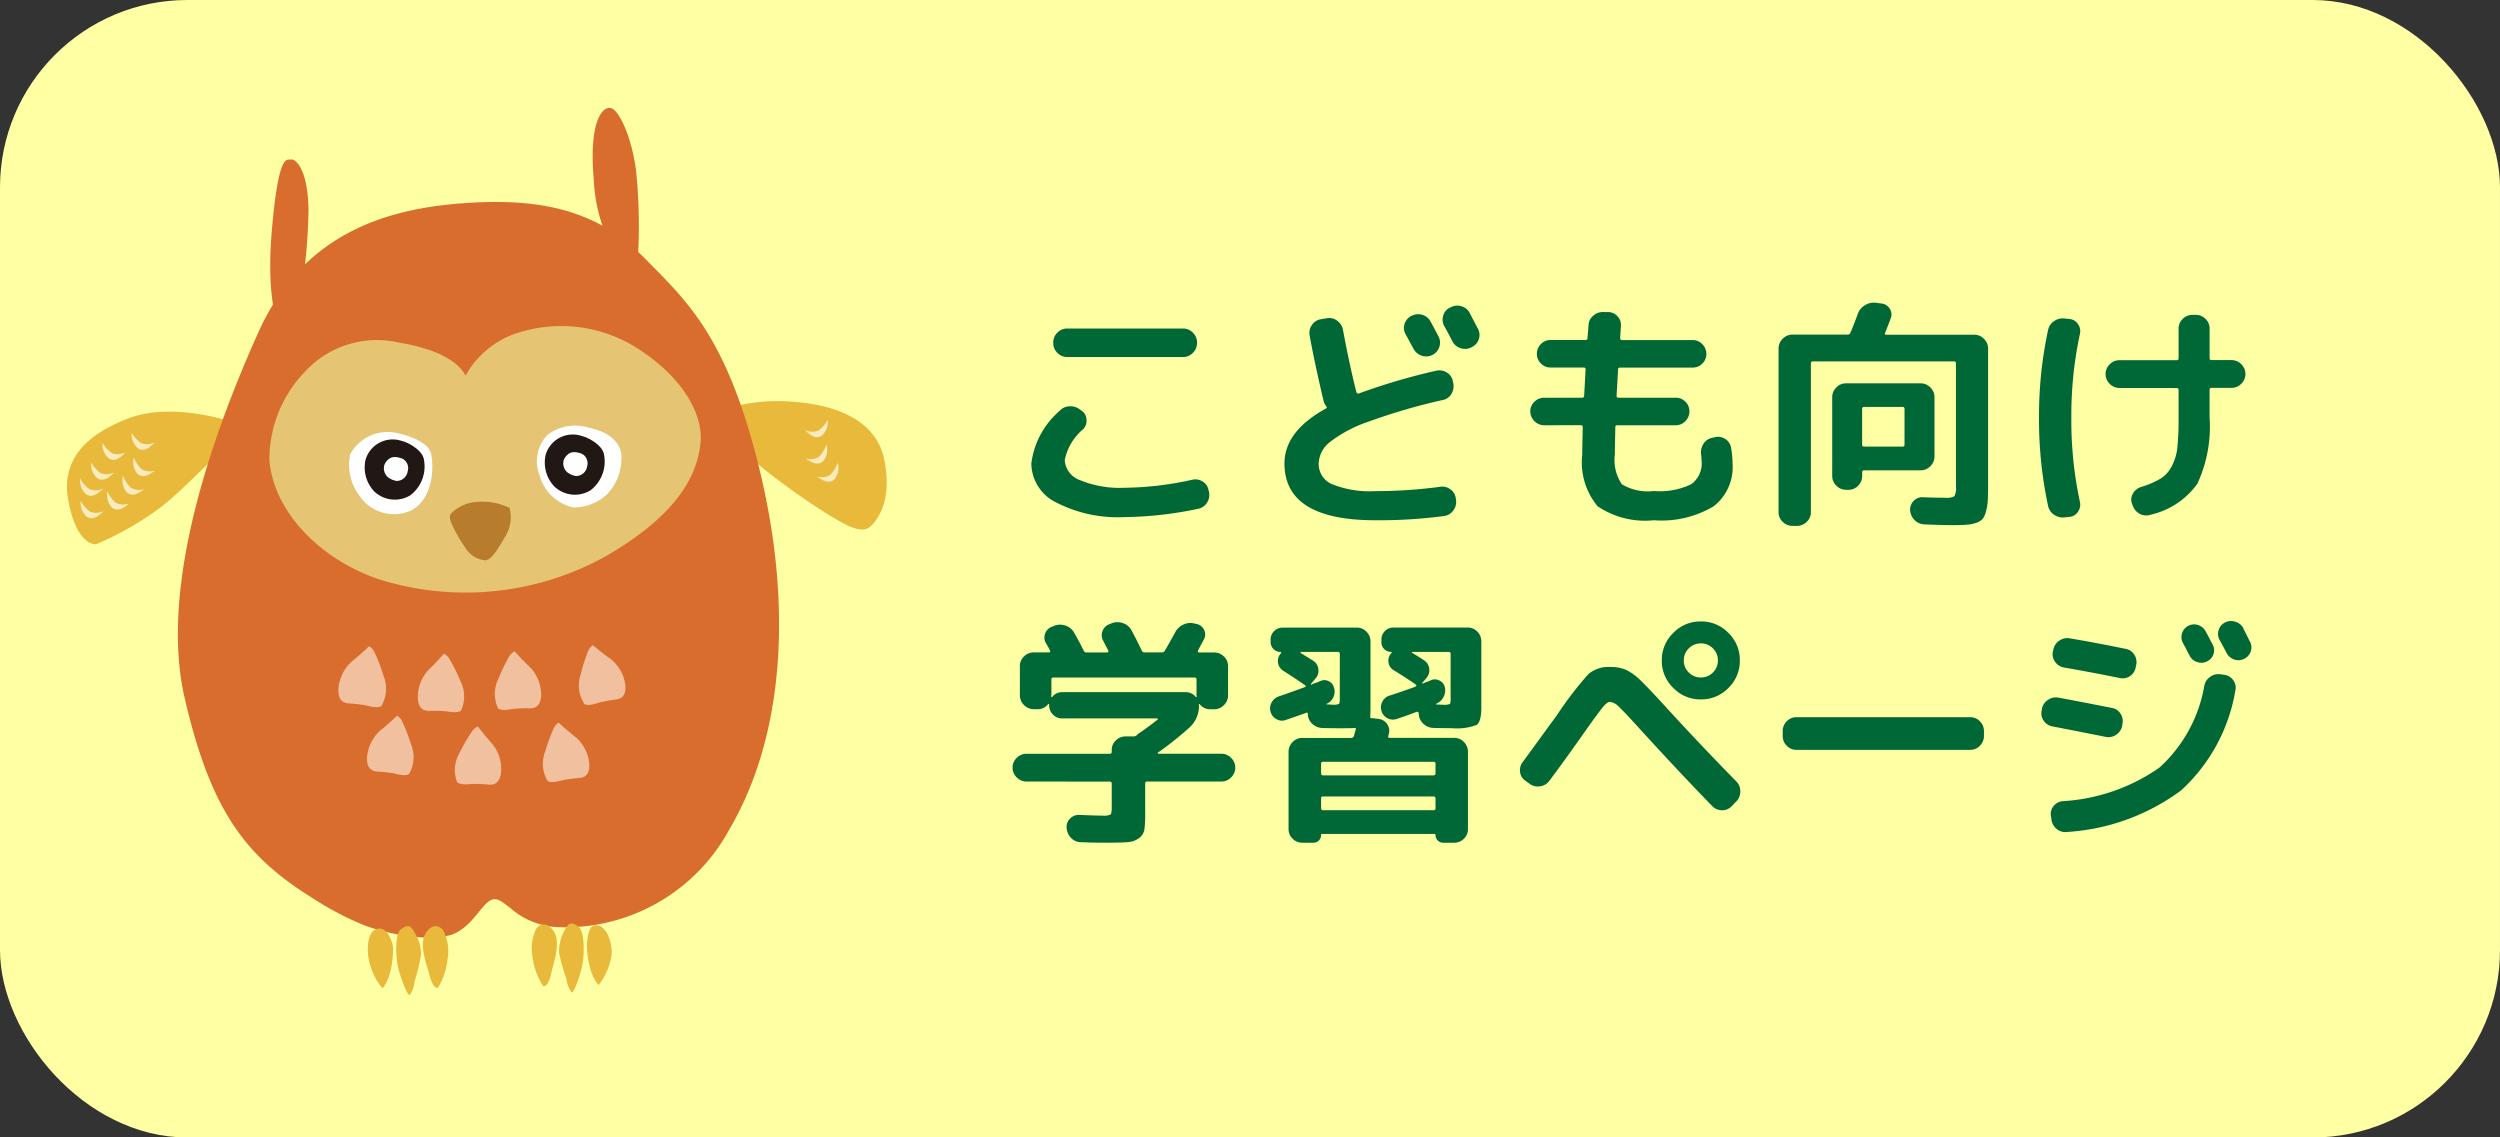 <svg id="グループ_7022" data-name="グループ 7022" xmlns="http://www.w3.org/2000/svg" xmlns:xlink="http://www.w3.org/1999/xlink" width="133.395" height="60.694" viewBox="0 0 133.395 60.694">
  <rect x="0" y="0" width="133.395" height="60.694" fill="#333333" stroke="none"/>
  <defs>
    <clipPath id="clip-path">
      <path id="パス_26848" data-name="パス 26848" d="M0,0H133.394V60.694H0Z" fill="none"/>
    </clipPath>
  </defs>
  <g id="マスクグループ_2254" data-name="マスクグループ 2254" clip-path="url(#clip-path)">
    <rect id="長方形_10" data-name="長方形 10" width="133.394" height="60.694" rx="10" fill="#ffffa4"/>
    <path id="パス_153" data-name="パス 153" d="M14.417,33.565s-3.332-1.233-5.838-.254-3.522,2.428-3.145,4.4,1.123,2.306,1.47,2.3a16.519,16.519,0,0,0,3.186-1.78c.978-.658,2.583-2.364,2.974-2.667a5.637,5.637,0,0,0,1.353-2" transform="translate(-1.784 -10.968)" fill="#e9b93b"/>
    <path id="パス_154" data-name="パス 154" d="M11.767,35.133a.924.924,0,0,1-.714.052,1.763,1.763,0,0,1-.521-.558.985.985,0,0,0,.323.817c.368.25.686-.091.912-.311" transform="translate(-3.507 -11.532)" fill="#f8ecbf"/>
    <path id="パス_155" data-name="パス 155" d="M11.825,37.3a.922.922,0,0,1-.712-.067,1.762,1.762,0,0,1-.422-.637.985.985,0,0,0,.183.86c.321.307.692.023.95-.156" transform="translate(-3.551 -12.189)" fill="#f8ecbf"/>
    <path id="パス_156" data-name="パス 156" d="M9.431,35.936a.927.927,0,0,1-.714.052,1.78,1.78,0,0,1-.52-.559.982.982,0,0,0,.322.817c.367.251.686-.09.912-.31" transform="translate(-2.729 -11.799)" fill="#f8ecbf"/>
    <path id="パス_157" data-name="パス 157" d="M10.967,38.782a.922.922,0,0,1-.712-.067,1.762,1.762,0,0,1-.422-.637.985.985,0,0,0,.183.86c.321.307.692.023.95-.156" transform="translate(-3.265 -12.681)" fill="#f8ecbf"/>
    <path id="パス_158" data-name="パス 158" d="M8.51,37.537a.921.921,0,0,1-.715.028,1.763,1.763,0,0,1-.5-.575.984.984,0,0,0,.3.827c.359.263.689-.069.922-.28" transform="translate(-2.427 -12.319)" fill="#f8ecbf"/>
    <path id="パス_159" data-name="パス 159" d="M9.753,39.956a.924.924,0,0,1-.715-.029,1.767,1.767,0,0,1-.454-.613.983.983,0,0,0,.228.848c.337.291.692-.013.941-.205" transform="translate(-2.853 -13.093)" fill="#f8ecbf"/>
    <path id="パス_160" data-name="パス 160" d="M7.621,38.824a.921.921,0,0,1-.715.028,1.763,1.763,0,0,1-.5-.575.984.984,0,0,0,.3.827c.359.263.689-.069.922-.28" transform="translate(-2.131 -12.747)" fill="#f8ecbf"/>
    <path id="パス_161" data-name="パス 161" d="M7.669,40.621a.921.921,0,0,1-.715.028,1.763,1.763,0,0,1-.5-.575.984.984,0,0,0,.3.827c.359.263.689-.069.922-.28" transform="translate(-2.147 -13.346)" fill="#f8ecbf"/>
    <path id="パス_162" data-name="パス 162" d="M57.516,32.588a9.767,9.767,0,0,1,3.9-.457c2.326.161,4.416,1.018,4.842,3.039s-.2,3.117-.734,3.62-1.736-.368-2.035-.512a37,37,0,0,1-5.252-3.922c-1.507-1.509-.72-1.768-.72-1.768" transform="translate(-19.086 -10.692)" fill="#e9b93b"/>
    <path id="パス_163" data-name="パス 163" d="M64.4,34.135a.92.92,0,0,0,.714.029,1.757,1.757,0,0,0,.5-.574.985.985,0,0,1-.3.827c-.36.261-.688-.07-.921-.282" transform="translate(-21.447 -11.186)" fill="#f8ecbf"/>
    <path id="パス_164" data-name="パス 164" d="M64.449,36.308a.922.922,0,0,0,.71-.089,1.757,1.757,0,0,0,.4-.649.982.982,0,0,1-.157.864c-.311.317-.69.045-.954-.126" transform="translate(-21.463 -11.846)" fill="#f8ecbf"/>
    <path id="パス_165" data-name="パス 165" d="M65.353,37.757a.922.922,0,0,0,.71-.089,1.757,1.757,0,0,0,.4-.649.982.982,0,0,1-.157.864c-.311.317-.69.045-.954-.126" transform="translate(-21.764 -12.328)" fill="#f8ecbf"/>
    <path id="パス_166" data-name="パス 166" d="M29.322,16.229c-3.869.313-8.387,1.533-10.785,6.854S13.2,36.582,14.588,42.6s3.225,8.447,6.782,10.67a16.8,16.8,0,0,0,2.851,1.5c2.408.827,4.2.722,4.843.386.856-.444,1.3-1.333,1.727-1.662s.728.006,1.164.323a4.1,4.1,0,0,0,2.593,1.032,9.952,9.952,0,0,0,9.1-5.2c2.941-5.006,3.374-11.913,1.644-19.11s-3.915-9.1-6.107-11.333-4.9-3.374-9.858-2.972" transform="translate(-4.739 -5.378)" fill="#d96d2e"/>
    <path id="パス_167" data-name="パス 167" d="M21.546,33.271a6.748,6.748,0,0,1,1.874-4.725,5.218,5.218,0,0,1,5.072-1.573c2.193.366,3.191,1.1,3.522,1.759a4.879,4.879,0,0,1,2.394-2.145,7.555,7.555,0,0,1,6.706.642c2.452,1.535,3.577,3.545,3.44,5.042s-.93,3.722-5.081,6.108a15.405,15.405,0,0,1-12.2,1.179c-3.086-1.1-5.472-3.569-5.727-6.286" transform="translate(-7.172 -8.687)" fill="#e5c473"/>
    <path id="パス_168" data-name="パス 168" d="M49.053,17.147a8.984,8.984,0,0,1-1.583-4.719c-.265-3.122.479-3.889.912-3.788s1.1,1.492,1.345,3.321A28.829,28.829,0,0,1,49.713,18c-.177,2.482-.66-.853-.66-.853" transform="translate(-15.79 -2.875)" fill="#d96d2e"/>
    <path id="パス_169" data-name="パス 169" d="M22.295,22.149s-.959-1.247-.594-5.565.831-3.77,1.028-3.823.9.431.932,2.7a31.171,31.171,0,0,1-.744,6.24c-.276,1.339-.622.444-.622.444" transform="translate(-7.199 -4.249)" fill="#d96d2e"/>
    <path id="パス_170" data-name="パス 170" d="M37.387,40.159a3.327,3.327,0,0,1,1.793.319,1.958,1.958,0,0,1-.269,1.577c-.467.834-.755,1.187-1.021,1.217a1.387,1.387,0,0,1-1.078-.677,8.938,8.938,0,0,1-.548-.9c-.083-.211-.412-.687-.2-.93a2.144,2.144,0,0,1,1.325-.608" transform="translate(-11.987 -13.374)" fill="#b77d2c"/>
    <path id="パス_171" data-name="パス 171" d="M30.521,34.633c.526.119,1.581.456,1.75,1.039s.2,2.425-1.046,3.084a2.234,2.234,0,0,1-2.76-.783,2.739,2.739,0,0,1-.488-2.233,2.287,2.287,0,0,1,2.544-1.107" transform="translate(-9.286 -11.517)" fill="#fff"/>
    <path id="パス_172" data-name="パス 172" d="M43.522,34.558a2.452,2.452,0,0,1,2.208-.382c1.1.223,1.666.8,1.729,1.413a2.771,2.771,0,0,1-.767,2.146,2.609,2.609,0,0,1-1.8.695A2.42,2.42,0,0,1,43.1,36.725a2.042,2.042,0,0,1,.42-2.167" transform="translate(-14.309 -11.354)" fill="#fff"/>
    <path id="パス_173" data-name="パス 173" d="M31.17,35.252c.315.075,1.032.458,1.147.936a1.934,1.934,0,0,1-.717,1.958,1.591,1.591,0,0,1-1.924-.209,1.856,1.856,0,0,1-.457-1.713,1.511,1.511,0,0,1,1.951-.971" transform="translate(-9.708 -11.717)" fill="#211714"/>
    <path id="パス_174" data-name="パス 174" d="M31.681,36.64a.569.569,0,0,1,.3.685.6.6,0,0,1-.592.514,1.024,1.024,0,0,1-.482-.215.657.657,0,0,1-.193-.384.711.711,0,0,1,.029-.273.7.7,0,0,1,.194-.266c.151-.145.372-.189.741-.06" transform="translate(-10.228 -12.177)" fill="#fff"/>
    <path id="パス_175" data-name="パス 175" d="M45.579,34.858c.315.075,1.032.458,1.147.936a1.932,1.932,0,0,1-.717,1.958,1.591,1.591,0,0,1-1.924-.209,1.856,1.856,0,0,1-.457-1.713,1.511,1.511,0,0,1,1.951-.971" transform="translate(-14.507 -11.586)" fill="#211714"/>
    <path id="パス_176" data-name="パス 176" d="M46.035,36.248a.569.569,0,0,1,.3.685.6.6,0,0,1-.592.514,1.021,1.021,0,0,1-.482-.215.657.657,0,0,1-.193-.384.711.711,0,0,1,.029-.273.7.7,0,0,1,.194-.266c.151-.145.371-.189.741-.06" transform="translate(-15.009 -12.046)" fill="#fff"/>
    <path id="パス_177" data-name="パス 177" d="M28.705,51.7s-.518.493-.938.824a2.2,2.2,0,0,0-.7,1.466c-.013.446.133.726.558.76a7.746,7.746,0,0,1,.932.107c.141.038.629.172.808.027a1.842,1.842,0,0,0,.1-1.639,8.545,8.545,0,0,0-.5-1.285.763.763,0,0,0-.247-.259" transform="translate(-9.012 -17.216)" fill="#f1c09e"/>
    <path id="パス_178" data-name="パス 178" d="M30.967,57.256s-.506.482-.916.805a2.152,2.152,0,0,0-.69,1.434c-.013.435.13.71.546.742a7.675,7.675,0,0,1,.91.1c.139.038.616.169.791.027a1.8,1.8,0,0,0,.094-1.6,8.505,8.505,0,0,0-.494-1.258.757.757,0,0,0-.241-.253" transform="translate(-9.778 -19.068)" fill="#f1c09e"/>
    <path id="パス_179" data-name="パス 179" d="M34.816,52.294s-.46.524-.838.88a2.142,2.142,0,0,0-.556,1.485c.025.433.191.692.607.688a7.463,7.463,0,0,1,.914.023c.141.025.626.112.788-.043a1.8,1.8,0,0,0-.049-1.6,8.359,8.359,0,0,0-.6-1.2.745.745,0,0,0-.262-.229" transform="translate(-11.129 -17.415)" fill="#f1c09e"/>
    <path id="パス_180" data-name="パス 180" d="M40.643,52.1s.466.519.848.872a2.143,2.143,0,0,1,.572,1.479c-.021.434-.185.695-.6.695a7.248,7.248,0,0,0-.913.033c-.141.026-.624.119-.788-.036a1.8,1.8,0,0,1,.033-1.6,8.417,8.417,0,0,1,.59-1.211.74.74,0,0,1,.259-.232" transform="translate(-13.188 -17.35)" fill="#f1c09e"/>
    <path id="パス_181" data-name="パス 181" d="M37.617,58.125s.424.553.778.934a2.137,2.137,0,0,1,.459,1.517c-.054.431-.237.679-.651.648a7.549,7.549,0,0,0-.913-.037c-.143.015-.632.071-.784-.1a1.8,1.8,0,0,1,.154-1.592,8.352,8.352,0,0,1,.68-1.163.739.739,0,0,1,.276-.212" transform="translate(-12.118 -19.357)" fill="#f1c09e"/>
    <path id="パス_182" data-name="パス 182" d="M47.067,51.617s.534.448.962.743a2.136,2.136,0,0,1,.775,1.383c.041.432-.084.714-.5.773a7.347,7.347,0,0,0-.9.161c-.135.045-.6.206-.785.077a1.8,1.8,0,0,1-.194-1.588,8.292,8.292,0,0,1,.414-1.282.744.744,0,0,1,.223-.267" transform="translate(-15.436 -17.19)" fill="#f1c09e"/>
    <path id="パス_183" data-name="パス 183" d="M44.281,57.814s.513.472.927.786a2.146,2.146,0,0,1,.711,1.417c.02.434-.117.71-.531.75a7.344,7.344,0,0,0-.906.119c-.138.039-.61.177-.788.04a1.8,1.8,0,0,1-.121-1.6,8.412,8.412,0,0,1,.472-1.261.753.753,0,0,1,.236-.256" transform="translate(-14.474 -19.254)" fill="#f1c09e"/>
    <path id="パス_184" data-name="パス 184" d="M34.178,76.681c-.113-.474-.585-1.591-.195-2.211s.822-.333.932-.148a2.346,2.346,0,0,1,.237,1.49,3.591,3.591,0,0,1-.51,1.555c-.159.083-.35-.208-.464-.686" transform="translate(-11.267 -24.675)" fill="#e9b93b"/>
    <path id="パス_185" data-name="パス 185" d="M31.808,76.33c-.145-.6-.189-1.838.154-2.083s.478-.221.669.1a2.34,2.34,0,0,1,.393,1.275,10.141,10.141,0,0,1-.351,1.419,1.4,1.4,0,0,1-.255.724c-.105.055-.466-.847-.609-1.431" transform="translate(-10.557 -24.671)" fill="#e9b93b"/>
    <path id="パス_186" data-name="パス 186" d="M29.469,75.89c-.071-.339-.128-1.411.43-1.58s.81.627.868.946a4.873,4.873,0,0,1-.165,1.417,2.226,2.226,0,0,1-.388.807,3.389,3.389,0,0,1-.745-1.589" transform="translate(-9.799 -24.74)" fill="#e9b93b"/>
    <path id="パス_187" data-name="パス 187" d="M43.585,76.534c.1-.477.536-1.609.126-2.216s-.832-.307-.936-.119a2.345,2.345,0,0,0-.189,1.5,3.558,3.558,0,0,0,.558,1.538c.161.078.343-.219.442-.7" transform="translate(-14.167 -24.63)" fill="#e9b93b"/>
    <path id="パス_188" data-name="パス 188" d="M45.957,76.108c.127-.6.131-1.843-.219-2.078s-.484-.205-.665.117a2.34,2.34,0,0,0-.354,1.286,10.365,10.365,0,0,0,.4,1.408,1.4,1.4,0,0,0,.278.716c.107.051.44-.86.564-1.449" transform="translate(-14.891 -24.603)" fill="#e9b93b"/>
    <path id="パス_189" data-name="パス 189" d="M48.262,75.6c.06-.341-.128-1.411-.69-1.563s-.578.649-.626.97a4.906,4.906,0,0,0,.209,1.411,2.195,2.195,0,0,0,.413.794,3.387,3.387,0,0,0,.695-1.611" transform="translate(-15.632 -24.649)" fill="#e9b93b"/>
    <path id="パス_26850" data-name="パス 26850" d="M3.471-9.451H9.659a.712.712,0,0,1,.52.221.712.712,0,0,1,.221.52v.039a.712.712,0,0,1-.221.52.712.712,0,0,1-.52.221H3.471a.712.712,0,0,1-.52-.221.712.712,0,0,1-.221-.52V-8.71a.712.712,0,0,1,.221-.52A.712.712,0,0,1,3.471-9.451ZM6.539.611a7.217,7.217,0,0,1-3.653-.78A2.346,2.346,0,0,1,1.56-2.249a4.437,4.437,0,0,1,1.5-2.8A.744.744,0,0,1,3.588-5.3a.814.814,0,0,1,.572.176l.091.065a.6.6,0,0,1,.253.468.648.648,0,0,1-.175.507,2.935,2.935,0,0,0-.988,1.651,1.217,1.217,0,0,0,.832,1.079,5.563,5.563,0,0,0,2.366.4,17.279,17.279,0,0,0,3.614-.429.708.708,0,0,1,.553.1.653.653,0,0,1,.306.449l.026.1a.745.745,0,0,1-.1.566.694.694,0,0,1-.462.332A19.635,19.635,0,0,1,6.539.611ZM21.853-10.127a.73.73,0,0,1,.572-.052.714.714,0,0,1,.442.364q.143.26.429.806a.7.7,0,0,1,.026.559.714.714,0,0,1-.377.416.73.73,0,0,1-.572.026.764.764,0,0,1-.429-.377q-.065-.117-.416-.767a.668.668,0,0,1-.052-.546.713.713,0,0,1,.364-.429Zm2.08-.455a.751.751,0,0,1,.572-.059.691.691,0,0,1,.442.358l.442.845a.683.683,0,0,1,.045.559.69.69,0,0,1-.37.416l-.039.026a.731.731,0,0,1-.566.032.738.738,0,0,1-.435-.37q-.065-.13-.208-.4t-.221-.4a.714.714,0,0,1-.059-.559.648.648,0,0,1,.358-.429ZM19.916.78q-4.849,0-4.849-3.029,0-1.716,2.2-2.925.1-.052.026-.13a.737.737,0,0,1-.143-.3q-.494-2.093-.741-3.484a.72.72,0,0,1,.124-.552A.7.7,0,0,1,17-9.945L17.329-10a.687.687,0,0,1,.546.13.787.787,0,0,1,.312.481q.338,1.833.715,3.328a.125.125,0,0,0,.052.065.086.086,0,0,0,.078.013A33.438,33.438,0,0,1,23.166-7.2a.745.745,0,0,1,.566.1.65.65,0,0,1,.318.461l.026.117a.79.79,0,0,1-.1.559.677.677,0,0,1-.455.325,31.805,31.805,0,0,0-3.972,1.157,7.024,7.024,0,0,0-2.073,1.1,1.526,1.526,0,0,0-.585,1.138,1.175,1.175,0,0,0,.728,1.105,5.431,5.431,0,0,0,2.3.364,26.045,26.045,0,0,0,3.471-.234.71.71,0,0,1,.539.143.693.693,0,0,1,.28.481l.013.091a.736.736,0,0,1-.15.553.7.7,0,0,1-.487.293A26.256,26.256,0,0,1,19.916.78Zm9.009-5.07a.712.712,0,0,1-.52-.221.712.712,0,0,1-.221-.52.691.691,0,0,1,.221-.514.722.722,0,0,1,.52-.214H30.94a.1.1,0,0,0,.117-.117l.078-1.378q0-.117-.1-.117H29.263a.7.7,0,0,1-.514-.214.7.7,0,0,1-.215-.513.722.722,0,0,1,.215-.52.691.691,0,0,1,.514-.221h1.859q.117,0,.117-.1t.026-.344q.013-.227.026-.345a.688.688,0,0,1,.253-.507.751.751,0,0,1,.539-.195h.26a.693.693,0,0,1,.5.234.656.656,0,0,1,.175.52l-.039.624q0,.117.1.117h3.77a.691.691,0,0,1,.514.221.722.722,0,0,1,.215.52.7.7,0,0,1-.215.513.7.7,0,0,1-.514.214H32.981q-.117,0-.117.1-.026.611-.078,1.391a.1.1,0,0,0,.117.117h3.042a.7.7,0,0,1,.514.214.7.7,0,0,1,.215.514.722.722,0,0,1-.215.52.691.691,0,0,1-.514.221H32.838a.1.1,0,0,0-.117.117q-.026,1.118-.026,1.443a2.3,2.3,0,0,0,.377,1.592,2.688,2.688,0,0,0,1.7.358,3.884,3.884,0,0,0,2-.364,1.367,1.367,0,0,0,.553-1.235q0-.091-.026-.351a.826.826,0,0,1,.124-.566.7.7,0,0,1,.448-.319l.169-.039a.693.693,0,0,1,.552.1.681.681,0,0,1,.306.468,5.3,5.3,0,0,1,.078.832A2.645,2.645,0,0,1,37.96.039,5.446,5.446,0,0,1,34.775.78a4.524,4.524,0,0,1-3-.748,3.67,3.67,0,0,1-.819-2.763q0-.325.026-1.443,0-.117-.1-.117ZM42.172,1.079a.722.722,0,0,1-.52-.215.69.69,0,0,1-.221-.513V-8.385a.712.712,0,0,1,.221-.52.712.712,0,0,1,.52-.221h2.951a.143.143,0,0,0,.143-.1q.2-.468.39-1a.866.866,0,0,1,.384-.468.9.9,0,0,1,.591-.13l.3.039a.577.577,0,0,1,.436.286.542.542,0,0,1,.045.507q-.091.26-.3.78-.039.091.065.091H51.87a.712.712,0,0,1,.52.221.712.712,0,0,1,.221.52v7.306q0,.533-.02.838a2.628,2.628,0,0,1-.1.572,1.018,1.018,0,0,1-.182.384.821.821,0,0,1-.345.2,1.964,1.964,0,0,1-.513.1q-.273.02-.754.02T49.218,1a.763.763,0,0,1-.527-.228.817.817,0,0,1-.241-.527.641.641,0,0,1,.188-.494.628.628,0,0,1,.5-.2q.585.026,1.157.026A.9.9,0,0,0,50.811-.5a.9.9,0,0,0,.084-.514V-7.579q0-.117-.1-.117h-7.54q-.1,0-.1.117V.351a.69.69,0,0,1-.221.513.722.722,0,0,1-.52.215Zm7.579-3.705a.712.712,0,0,1-.221.52.712.712,0,0,1-.52.221h-3a.1.1,0,0,0-.117.117v.182a.722.722,0,0,1-.215.52.691.691,0,0,1-.514.221h-.13a.712.712,0,0,1-.52-.221.712.712,0,0,1-.221-.52v-4.2a.712.712,0,0,1,.221-.52.712.712,0,0,1,.52-.221H49.01a.712.712,0,0,1,.52.221.712.712,0,0,1,.221.52Zm-1.6-.624v-1.9a.1.1,0,0,0-.117-.117H46.007a.1.1,0,0,0-.117.117v1.9q0,.1.117.1h2.028Q48.152-3.146,48.152-3.25ZM59.618-6.279A.712.712,0,0,1,59.1-6.5a.712.712,0,0,1-.221-.52.712.712,0,0,1,.221-.52.712.712,0,0,1,.52-.221h3.055a.092.092,0,0,0,.1-.1V-9.451A.69.69,0,0,1,63-9.965a.722.722,0,0,1,.52-.215h.169a.722.722,0,0,1,.52.215.691.691,0,0,1,.221.513v1.586q0,.1.117.1H65.6a.712.712,0,0,1,.52.221.712.712,0,0,1,.221.52.712.712,0,0,1-.221.52.712.712,0,0,1-.52.221H64.545q-.117,0-.117.1v1.456a7.252,7.252,0,0,1-.65,3.555,4.2,4.2,0,0,1-2.5,1.658A.73.73,0,0,1,60.71.442.763.763,0,0,1,60.333,0l-.039-.091a.622.622,0,0,1,.033-.533.748.748,0,0,1,.423-.364,5.021,5.021,0,0,0,1.06-.449,1.7,1.7,0,0,0,.6-.663,2.77,2.77,0,0,0,.3-1.007,15.218,15.218,0,0,0,.065-1.612V-6.175a.092.092,0,0,0-.1-.1ZM56.706.624a.811.811,0,0,1-.572-.137A.751.751,0,0,1,55.809,0a21.847,21.847,0,0,1-.481-4.68,21.847,21.847,0,0,1,.481-4.68.751.751,0,0,1,.325-.488.811.811,0,0,1,.572-.136l.247.026a.6.6,0,0,1,.455.273.651.651,0,0,1,.1.533,20.675,20.675,0,0,0-.455,4.472,20.675,20.675,0,0,0,.455,4.472.651.651,0,0,1-.1.533A.6.6,0,0,1,56.953.6Z" transform="translate(53.47 26.98)" fill="#006837"/>
    <path id="パス_26849" data-name="パス 26849" d="M1.3-2.119A.712.712,0,0,1,.78-2.34a.712.712,0,0,1-.221-.52A.712.712,0,0,1,.78-3.38.712.712,0,0,1,1.3-3.6H5.733q.117,0,.117-.1V-3.8a.69.69,0,0,1,.221-.513.722.722,0,0,1,.52-.214h.4a.248.248,0,0,0,.182-.052l.078-.078Q7.761-5,8.294-5.421a.026.026,0,0,0,.013-.039.042.042,0,0,0-.039-.026H3.211a.669.669,0,0,1-.5-.208.686.686,0,0,1-.2-.494v-.039a.03.03,0,0,0-.02-.033.029.029,0,0,0-.032.007.68.68,0,0,1-.572.273H1.69A.712.712,0,0,1,1.17-6.2a.712.712,0,0,1-.221-.52v-1.56a.691.691,0,0,1,.221-.514.722.722,0,0,1,.52-.214H2.5a.064.064,0,0,0,.059-.033A.058.058,0,0,0,2.561-9.1q-.1-.208-.221-.4a.579.579,0,0,1-.039-.52.584.584,0,0,1,.377-.364l.117-.052a.886.886,0,0,1,.6,0,.805.805,0,0,1,.455.39q.286.494.494.923a.167.167,0,0,0,.156.117H5.6a.076.076,0,0,0,.065-.039q.026-.039,0-.065L5.4-9.62a.591.591,0,0,1-.039-.527.584.584,0,0,1,.377-.37l.117-.052a.886.886,0,0,1,.6,0,.805.805,0,0,1,.455.39q.325.611.546,1.079a.153.153,0,0,0,.156.091h.923a.185.185,0,0,0,.156-.1q.26-.455.533-.949a.929.929,0,0,1,.435-.429.861.861,0,0,1,.6-.065l.117.026a.57.57,0,0,1,.4.312.539.539,0,0,1-.006.507l-.312.585a.06.06,0,0,0-.007.072.063.063,0,0,0,.059.045h.806a.722.722,0,0,1,.52.214.691.691,0,0,1,.221.514v1.56a.712.712,0,0,1-.221.52.712.712,0,0,1-.52.221h-.2a.68.68,0,0,1-.572-.273q-.026-.013-.052.026a.1.1,0,0,0,.013.039A1.541,1.541,0,0,1,10-5.005,17.463,17.463,0,0,1,8.32-3.666q-.026.026-.013.045a.044.044,0,0,0,.039.02H11.7a.712.712,0,0,1,.52.221.712.712,0,0,1,.221.52.712.712,0,0,1-.221.52.712.712,0,0,1-.52.221H7.735a.092.092,0,0,0-.1.1V-.468a7.183,7.183,0,0,1-.039.891.7.7,0,0,1-.28.468,1.092,1.092,0,0,1-.585.221q-.345.032-1.112.033T4.2,1.118a.74.74,0,0,1-.52-.227A.832.832,0,0,1,3.445.364a.609.609,0,0,1,.182-.507.631.631,0,0,1,.494-.195Q4.992-.3,5.356-.3a.863.863,0,0,0,.429-.058q.065-.058.065-.384V-2.015q0-.1-.117-.1ZM3.211-6.89H9.789a.689.689,0,0,1,.546.26q.026.013.052-.026a.107.107,0,0,0-.006-.033.107.107,0,0,1-.007-.032v-.832q0-.117-.1-.117H2.73q-.1,0-.1.117v.832a.107.107,0,0,1-.007.032.107.107,0,0,0-.007.033q0,.013.02.026t.033,0A.689.689,0,0,1,3.211-6.89Zm12.961-.273A.042.042,0,0,0,16.2-7.2a.075.075,0,0,0-.026-.052q-.559-.39-1.157-.767a.612.612,0,0,1-.293-.436.583.583,0,0,1,.149-.5l.013-.013q.013-.013,0-.039t-.026-.026a.514.514,0,0,1-.377-.156.514.514,0,0,1-.156-.377v-.117a.628.628,0,0,1,.188-.462.628.628,0,0,1,.462-.188h3.952a.691.691,0,0,1,.513.221.722.722,0,0,1,.215.52v3.523q0,.325-.013.455t.078.117h.065l.312.039a.62.62,0,0,1,.449.279.612.612,0,0,1,.084.527.115.115,0,0,1-.013.052.115.115,0,0,0-.013.052q-.026.1.078.1h3.445a.691.691,0,0,1,.514.221.722.722,0,0,1,.214.52V.416a.7.7,0,0,1-.214.514.7.7,0,0,1-.514.215h-.585a.4.4,0,0,1-.416-.416q0-.052-.065-.052h-5.98q-.065,0-.065.052a.4.4,0,0,1-.416.416h-.585A.7.7,0,0,1,15.5.93a.7.7,0,0,1-.215-.514V-3.705a.722.722,0,0,1,.215-.52.691.691,0,0,1,.514-.221h2.613a.143.143,0,0,0,.143-.1q.026-.078.091-.325l.013-.013q.026-.091-.065-.091-.195.013-.728.013-.559,0-.988-.013a.826.826,0,0,1-.54-.221.718.718,0,0,1-.24-.52q0-.117-.1-.065-.13.052-1.079.377a.569.569,0,0,1-.488-.039.635.635,0,0,1-.318-.39.632.632,0,0,1,.052-.5.686.686,0,0,1,.39-.332Q15.4-6.877,16.172-7.163ZM23.127-.689v-.533q0-.1-.117-.1H17.121a.092.092,0,0,0-.1.1v.533a.092.092,0,0,0,.1.1H23.01Q23.127-.585,23.127-.689ZM23.01-3.172H17.121q-.1,0-.1.117v.507a.092.092,0,0,0,.1.1H23.01q.117,0,.117-.1v-.507A.1.1,0,0,0,23.01-3.172Zm-7.072-5.8q.234.143.65.4a.6.6,0,0,1,.286.448.619.619,0,0,1-.156.514l-.234.273q-.013.026,0,.039t.039,0a2.031,2.031,0,0,1,.227-.091,2.03,2.03,0,0,0,.228-.091.5.5,0,0,1,.448.007.486.486,0,0,1,.28.344l.013.026a.705.705,0,0,1-.045.487.668.668,0,0,1-.344.345.037.037,0,0,0-.013.026q0,.013.026.013.078,0,.175.007l.124.006a.745.745,0,0,0,.325-.039q.052-.039.052-.247V-8.918a.1.1,0,0,0-.117-.117H15.938q-.013,0-.013.026A.053.053,0,0,0,15.938-8.97Zm6.136,1.781a.052.052,0,0,0,.026-.052.052.052,0,0,0-.026-.052q-.689-.468-1.183-.767a.558.558,0,0,1-.273-.416.575.575,0,0,1,.143-.481l.026-.026q.013-.013,0-.033t-.026-.019a.5.5,0,0,1-.371-.149.488.488,0,0,1-.149-.358v-.143a.628.628,0,0,1,.188-.462.628.628,0,0,1,.462-.188h3.952a.691.691,0,0,1,.514.221.722.722,0,0,1,.214.52v3.523q0,.754-.247.93A2.918,2.918,0,0,1,24-4.966q-.559,0-.988-.013a.812.812,0,0,1-.539-.228.74.74,0,0,1-.241-.526v-.026a.076.076,0,0,0-.039-.065.086.086,0,0,0-.078-.013Q21.5-5.6,21.06-5.46a.6.6,0,0,1-.5-.039.635.635,0,0,1-.318-.39.632.632,0,0,1,.052-.5.635.635,0,0,1,.39-.319Q21.45-6.955,22.074-7.189Zm-.195-1.794q.338.2.624.39a.6.6,0,0,1,.286.449.619.619,0,0,1-.156.513l-.208.247q-.013.026,0,.039a.016.016,0,0,0,.026,0,2.2,2.2,0,0,1,.221-.091,2.2,2.2,0,0,0,.221-.091.511.511,0,0,1,.442.02.529.529,0,0,1,.286.345.735.735,0,0,1-.052.507.744.744,0,0,1-.364.364l-.013.013a.037.037,0,0,1-.026.013.037.037,0,0,0-.013.026q0,.013.026.013.091,0,.221.007l.156.006a.745.745,0,0,0,.325-.039q.052-.039.052-.247V-8.918a.1.1,0,0,0-.117-.117H21.892q-.026,0-.026.019A.044.044,0,0,0,21.879-8.983Zm6.045,6.825a.644.644,0,0,1-.286-.468.69.69,0,0,1,.143-.533q.364-.494,1.053-1.443t.754-1.027a18.355,18.355,0,0,1,1.7-2.223,1.636,1.636,0,0,1,1.151-.377,2.052,2.052,0,0,1,.858.156,2.812,2.812,0,0,1,.715.507q.377.351,1.365,1.43Q37.141-4.2,39.182-2.119a.742.742,0,0,1,.208.526.742.742,0,0,1-.208.526l-.247.26a.7.7,0,0,1-.514.221.726.726,0,0,1-.514-.208Q36.27-2.47,34.073-4.875q-.858-.949-1.151-1.222a.813.813,0,0,0-.487-.273q-.156,0-.41.318t-.9,1.228Q29.991-3.211,29.2-2.158a.718.718,0,0,1-.494.293A.73.73,0,0,1,28.145-2ZM36.64-7.937a.877.877,0,0,0,.644.266.877.877,0,0,0,.644-.266.877.877,0,0,0,.266-.643.877.877,0,0,0-.266-.644.877.877,0,0,0-.644-.266.877.877,0,0,0-.644.266.877.877,0,0,0-.266.644A.877.877,0,0,0,36.64-7.937Zm-.825-2.113a2,2,0,0,1,1.469-.611,2,2,0,0,1,1.469.611,2,2,0,0,1,.611,1.469,2,2,0,0,1-.611,1.469,2,2,0,0,1-1.469.611,2,2,0,0,1-1.469-.611A2,2,0,0,1,35.2-8.58,2,2,0,0,1,35.815-10.049Zm6.565,6.24a.691.691,0,0,1-.514-.221.722.722,0,0,1-.215-.52v-.26a.722.722,0,0,1,.215-.52.691.691,0,0,1,.514-.221h9.282a.691.691,0,0,1,.513.221.722.722,0,0,1,.215.52v.26a.722.722,0,0,1-.215.52.691.691,0,0,1-.513.221Zm22.854-4a.687.687,0,0,1,.468.3.675.675,0,0,1,.1.546,9.305,9.305,0,0,1-2.892,5.317A11.413,11.413,0,0,1,56.836.572a.717.717,0,0,1-.552-.149.775.775,0,0,1-.292-.5l-.026-.2a.629.629,0,0,1,.13-.52.7.7,0,0,1,.481-.273A10.017,10.017,0,0,0,61.75-2.86a7.63,7.63,0,0,0,2.4-4.381.746.746,0,0,1,.325-.474.74.74,0,0,1,.559-.124Zm-.949-.715a.679.679,0,0,1-.514.032.656.656,0,0,1-.4-.332q-.065-.117-.182-.344t-.182-.345a.644.644,0,0,1-.046-.514.656.656,0,0,1,.332-.4.659.659,0,0,1,.527-.039.723.723,0,0,1,.41.351q.065.117.182.345t.182.344a.644.644,0,0,1,.039.52A.628.628,0,0,1,64.285-8.528Zm1.937-1.781.188.377.175.351a.644.644,0,0,1,.039.52.674.674,0,0,1-.351.39.659.659,0,0,1-.527.039.723.723,0,0,1-.41-.351q-.117-.234-.377-.7a.678.678,0,0,1-.046-.526.649.649,0,0,1,.345-.4.7.7,0,0,1,.546-.039A.682.682,0,0,1,66.222-10.309ZM56.056-5.057a.71.71,0,0,1-.474-.3.661.661,0,0,1-.111-.546l.013-.091a.708.708,0,0,1,.325-.481.72.72,0,0,1,.572-.117q.728.13,2.834.546a.66.66,0,0,1,.461.306.732.732,0,0,1,.1.565l-.013.091a.728.728,0,0,1-.319.468.711.711,0,0,1-.54.117Q56.42-4.992,56.056-5.057ZM59.943-9.2a.676.676,0,0,1,.468.312.711.711,0,0,1,.1.559l-.026.117a.681.681,0,0,1-.305.468.693.693,0,0,1-.553.1q-1.612-.325-2.964-.559a.71.71,0,0,1-.474-.3.7.7,0,0,1-.124-.546l.026-.1a.72.72,0,0,1,.312-.481.725.725,0,0,1,.559-.13Q58.266-9.542,59.943-9.2Z" transform="translate(53.47 43.82)" fill="#006837"/>
  </g>
</svg>
